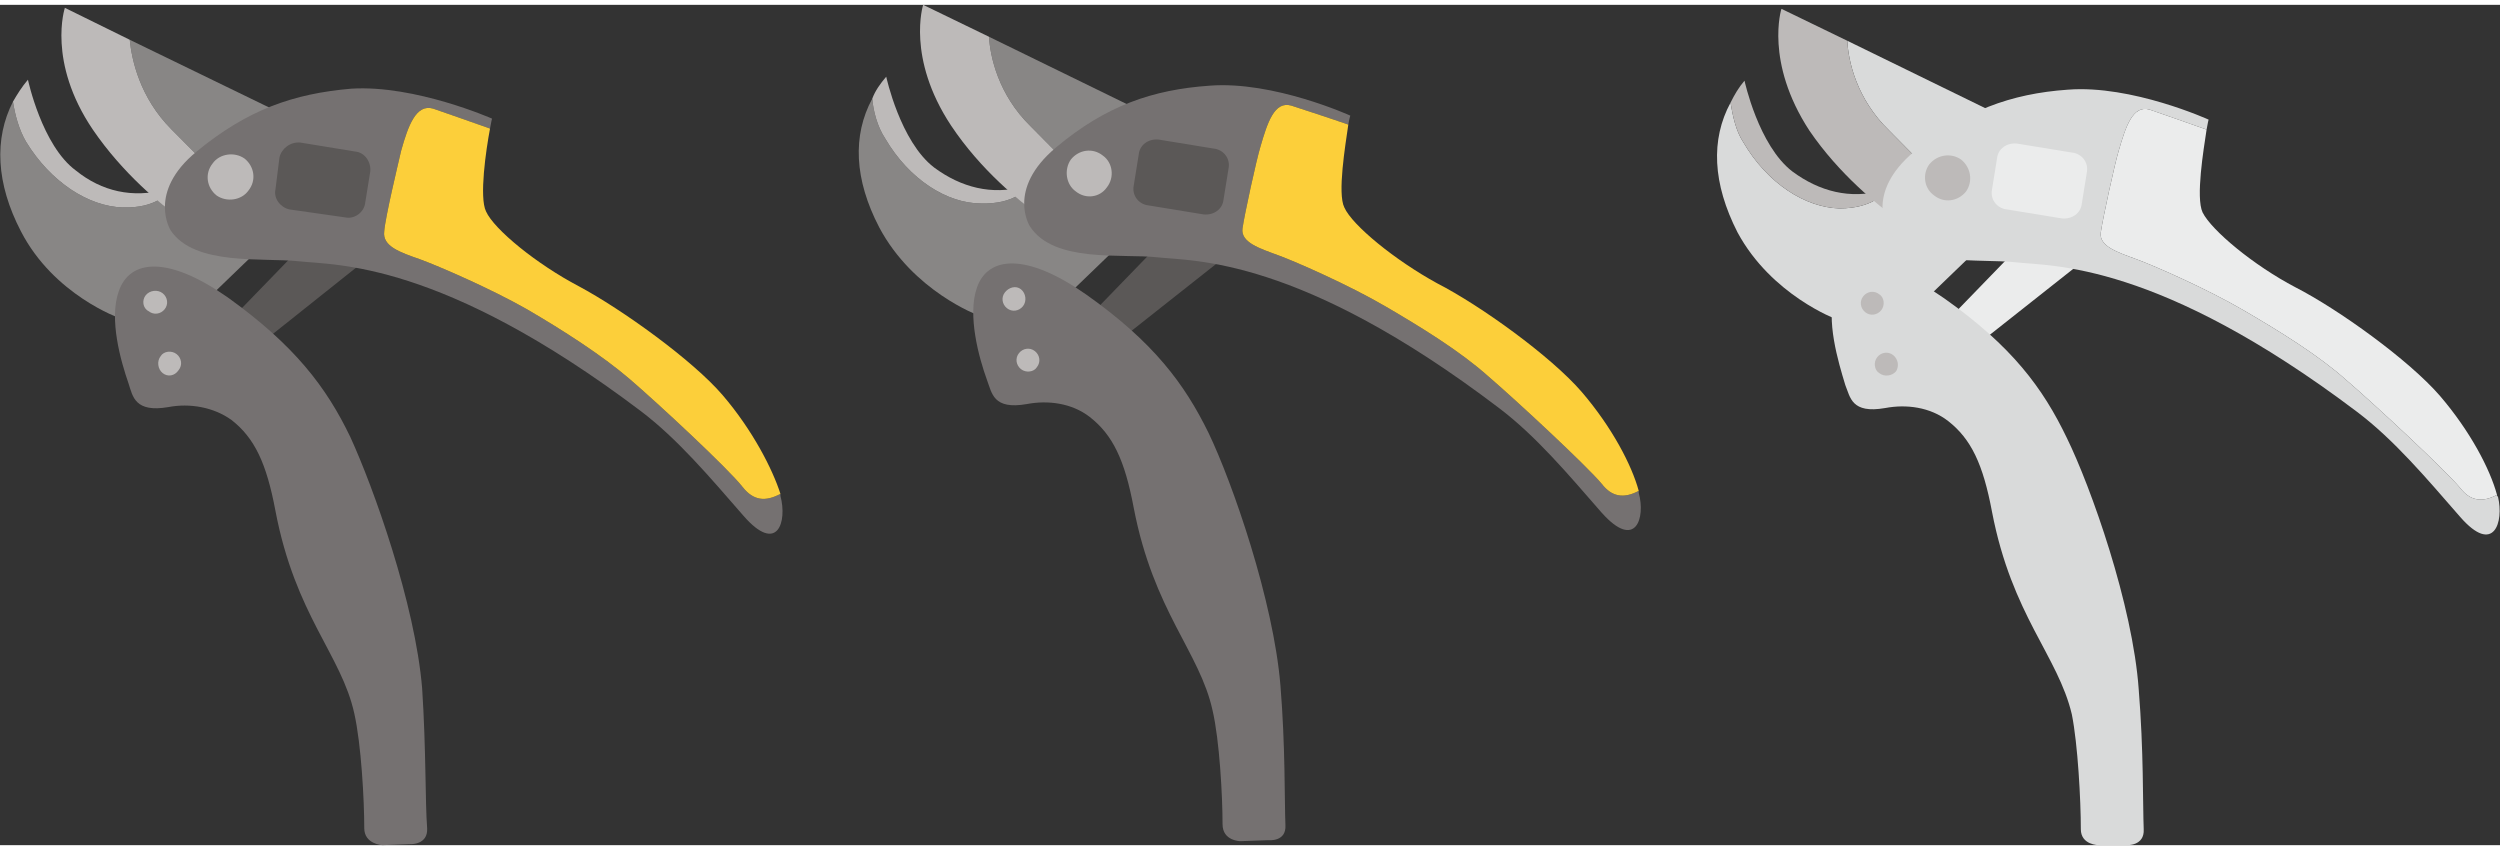 <?xml version="1.0" encoding="UTF-8"?> <svg xmlns="http://www.w3.org/2000/svg" xmlns:xlink="http://www.w3.org/1999/xlink" xml:space="preserve" width="100px" height="34px" version="1.1" style="shape-rendering:geometricPrecision; text-rendering:geometricPrecision; image-rendering:optimizeQuality; fill-rule:evenodd; clip-rule:evenodd" viewBox="0 0 25.05 8.42"><rect x="0" y="0" width="25.05" height="8.42" fill="#333333" stroke="none"/> <defs> <style type="text/css"> .fil1 {fill:#EBECEC;fill-rule:nonzero} .fil3 {fill:#D9DADA;fill-rule:nonzero} .fil6 {fill:#FCCF3A;fill-rule:nonzero} .fil4 {fill:#BDBAB9;fill-rule:nonzero} .fil2 {fill:#888685;fill-rule:nonzero} .fil5 {fill:#757171;fill-rule:nonzero} .fil0 {fill:#5B5857;fill-rule:nonzero} </style> </defs> <g id="Livello_x0020_1">  <polygon class="fil0" points="2.19,3.28 2.48,3.5 3.71,2.52 3.13,2.31 "></polygon> <polygon class="fil0" points="10.79,3.25 11.08,3.47 12.32,2.49 11.73,2.28 "></polygon> <polygon class="fil1" points="19.39,3.29 19.68,3.51 20.92,2.53 20.33,2.32 "></polygon> <path class="fil2" d="M1.92 1.75c-0.09,0.05 -0.17,0.08 -0.26,0.1 0.01,0.02 0.02,0.03 0.02,0.03 0,0 -0.11,0.16 -0.45,0.15 -0.34,-0.01 -0.72,-0.25 -0.97,-0.66 -0.07,-0.12 -0.11,-0.27 -0.13,-0.4 -0.19,0.37 -0.17,0.82 0.08,1.3 0.33,0.64 0.99,0.87 0.99,0.87l0.73 -0.05 0.83 -0.8c0,0 -0.42,-0.77 -0.84,-0.54z"></path> <path class="fil2" d="M10.52 1.72c-0.09,0.04 -0.17,0.08 -0.26,0.1 0.01,0.01 0.02,0.02 0.02,0.02 0,0 -0.11,0.16 -0.45,0.15 -0.34,0 -0.72,-0.24 -0.96,-0.65 -0.08,-0.12 -0.12,-0.28 -0.13,-0.4 -0.2,0.37 -0.18,0.81 0.07,1.29 0.34,0.64 0.99,0.88 0.99,0.88l0.74 -0.05 0.83 -0.8c0,0 -0.43,-0.77 -0.85,-0.54z"></path> <path class="fil3" d="M19.12 1.76c-0.09,0.04 -0.17,0.08 -0.26,0.1 0.02,0.02 0.02,0.02 0.02,0.02 0,0 -0.11,0.16 -0.45,0.16 -0.34,-0.01 -0.72,-0.25 -0.96,-0.66 -0.08,-0.12 -0.11,-0.28 -0.13,-0.4 -0.2,0.37 -0.18,0.81 0.07,1.3 0.34,0.63 0.99,0.87 0.99,0.87l0.74 -0.05 0.83 -0.8c0,0 -0.43,-0.77 -0.85,-0.54z"></path> <path class="fil4" d="M1.23 2.03c0.34,0.01 0.45,-0.15 0.45,-0.15 0,0 -0.01,-0.01 -0.02,-0.03 -0.33,0.09 -0.64,0.02 -0.9,-0.19 -0.34,-0.25 -0.48,-0.91 -0.48,-0.91 -0.06,0.07 -0.11,0.15 -0.15,0.22 0.02,0.13 0.06,0.28 0.13,0.4 0.25,0.41 0.63,0.65 0.97,0.66z"></path> <path class="fil4" d="M9.83 1.99c0.34,0.01 0.45,-0.15 0.45,-0.15 0,0 -0.01,-0.01 -0.02,-0.02 -0.32,0.09 -0.63,0.01 -0.9,-0.19 -0.34,-0.26 -0.48,-0.91 -0.48,-0.91 -0.06,0.07 -0.11,0.14 -0.14,0.22 0.01,0.12 0.05,0.28 0.13,0.4 0.24,0.41 0.62,0.65 0.96,0.65z"></path> <path class="fil4" d="M18.43 2.04c0.34,0 0.45,-0.16 0.45,-0.16 0,0 0,0 -0.02,-0.02 -0.32,0.09 -0.63,0.01 -0.9,-0.19 -0.34,-0.26 -0.48,-0.91 -0.48,-0.91 -0.06,0.07 -0.1,0.14 -0.14,0.22 0.02,0.12 0.05,0.28 0.13,0.4 0.24,0.41 0.62,0.65 0.96,0.66z"></path> <path class="fil2" d="M3.05 1.2l-1.75 -0.85c0.02,0.2 0.1,0.58 0.42,0.9 0.46,0.46 0.58,0.59 0.58,0.59l-0.5 0.29c0.06,0.05 0.09,0.07 0.09,0.07l1.16 -1z"></path> <path class="fil2" d="M11.65 1.17l-1.74 -0.85c0.01,0.19 0.09,0.58 0.42,0.9 0.45,0.45 0.57,0.59 0.57,0.59l-0.5 0.29c0.06,0.04 0.09,0.07 0.09,0.07l1.16 -1z"></path> <path class="fil3" d="M20.25 1.21l-1.74 -0.85c0.01,0.2 0.09,0.58 0.42,0.9 0.46,0.46 0.57,0.59 0.57,0.59l-0.5 0.29c0.06,0.04 0.09,0.07 0.09,0.07l1.16 -1z"></path> <path class="fil4" d="M1.72 1.25c-0.32,-0.32 -0.4,-0.7 -0.42,-0.9l-0.65 -0.32c0,0 -0.18,0.54 0.28,1.22 0.3,0.44 0.69,0.76 0.87,0.88l0.5 -0.29c0,0 -0.12,-0.13 -0.58,-0.59z"></path> <path class="fil4" d="M10.33 1.22c-0.33,-0.32 -0.41,-0.71 -0.42,-0.9l-0.66 -0.32c0,0 -0.17,0.53 0.28,1.21 0.3,0.45 0.69,0.76 0.87,0.89l0.5 -0.29c0,0 -0.12,-0.14 -0.57,-0.59z"></path> <path class="fil4" d="M18.93 1.26c-0.33,-0.32 -0.41,-0.7 -0.42,-0.9l-0.66 -0.32c0,0 -0.17,0.53 0.28,1.22 0.3,0.44 0.69,0.75 0.87,0.88l0.5 -0.29c0,0 -0.11,-0.13 -0.57,-0.59z"></path> <path class="fil5" d="M7.82 4.92c0,0 0,-0.01 0,-0.02 -0.15,0.08 -0.27,0.07 -0.38,-0.07 -0.14,-0.18 -0.85,-0.84 -1.13,-1.08 -0.28,-0.24 -0.67,-0.49 -1.03,-0.7 -0.37,-0.21 -0.88,-0.43 -1.07,-0.5 -0.2,-0.07 -0.38,-0.13 -0.36,-0.28 0.01,-0.14 0.14,-0.68 0.17,-0.81 0.07,-0.25 0.15,-0.47 0.32,-0.42 0.12,0.04 0.37,0.13 0.57,0.2 0.01,-0.06 0.02,-0.1 0.02,-0.1 0,0 -0.77,-0.34 -1.41,-0.3 -0.58,0.05 -1.04,0.21 -1.55,0.63 -0.5,0.41 -0.26,0.79 -0.26,0.79 0.24,0.36 0.93,0.27 1.29,0.31 0.36,0.04 1.42,-0.01 3.42,1.5 0.37,0.28 0.69,0.66 1.03,1.05 0.34,0.39 0.44,0.06 0.37,-0.2z"></path> <path class="fil5" d="M16.42 4.89c0,-0.01 0,-0.02 0,-0.02 -0.15,0.08 -0.27,0.06 -0.37,-0.07 -0.15,-0.18 -0.86,-0.84 -1.14,-1.08 -0.28,-0.25 -0.67,-0.49 -1.03,-0.7 -0.36,-0.21 -0.88,-0.44 -1.07,-0.51 -0.19,-0.07 -0.38,-0.13 -0.36,-0.27 0.02,-0.14 0.14,-0.69 0.18,-0.82 0.07,-0.24 0.14,-0.46 0.31,-0.41 0.12,0.04 0.37,0.12 0.57,0.19 0.01,-0.06 0.02,-0.09 0.02,-0.09 0,0 -0.77,-0.35 -1.41,-0.3 -0.57,0.04 -1.04,0.2 -1.54,0.62 -0.5,0.42 -0.26,0.79 -0.26,0.79 0.24,0.37 0.92,0.27 1.28,0.31 0.36,0.04 1.42,-0.01 3.42,1.51 0.37,0.28 0.69,0.66 1.03,1.05 0.34,0.38 0.44,0.05 0.37,-0.2z"></path> <path class="fil3" d="M25.03 4.93c-0.01,-0.01 -0.01,-0.01 -0.01,-0.02 -0.15,0.08 -0.27,0.06 -0.37,-0.07 -0.15,-0.18 -0.86,-0.84 -1.14,-1.08 -0.28,-0.25 -0.67,-0.49 -1.03,-0.7 -0.36,-0.21 -0.88,-0.44 -1.07,-0.51 -0.19,-0.07 -0.38,-0.13 -0.36,-0.27 0.02,-0.14 0.14,-0.69 0.18,-0.82 0.07,-0.24 0.14,-0.46 0.31,-0.41 0.12,0.04 0.37,0.13 0.57,0.2 0.01,-0.06 0.02,-0.1 0.02,-0.1 0,0 -0.77,-0.35 -1.41,-0.3 -0.57,0.04 -1.04,0.21 -1.54,0.62 -0.5,0.42 -0.26,0.79 -0.26,0.79 0.24,0.37 0.92,0.28 1.28,0.32 0.36,0.04 1.42,-0.01 3.42,1.5 0.37,0.28 0.69,0.66 1.03,1.05 0.34,0.39 0.44,0.05 0.38,-0.2z"></path> <path class="fil6" d="M4.02 1.46c-0.03,0.13 -0.16,0.67 -0.17,0.81 -0.02,0.15 0.16,0.21 0.36,0.28 0.19,0.07 0.7,0.29 1.07,0.5 0.36,0.21 0.75,0.46 1.03,0.7 0.28,0.24 0.99,0.9 1.13,1.08 0.11,0.14 0.23,0.15 0.38,0.07 -0.08,-0.25 -0.28,-0.64 -0.58,-0.99 -0.3,-0.35 -1.01,-0.86 -1.44,-1.09 -0.42,-0.22 -0.85,-0.57 -0.93,-0.75 -0.07,-0.14 0,-0.62 0.04,-0.83 -0.2,-0.07 -0.45,-0.16 -0.57,-0.2 -0.17,-0.05 -0.25,0.17 -0.32,0.42z"></path> <path class="fil6" d="M12.63 1.42c-0.04,0.13 -0.16,0.68 -0.18,0.82 -0.02,0.14 0.17,0.2 0.36,0.27 0.19,0.07 0.71,0.3 1.07,0.51 0.36,0.21 0.75,0.45 1.03,0.7 0.28,0.24 0.99,0.9 1.14,1.08 0.1,0.13 0.22,0.15 0.37,0.07 -0.07,-0.26 -0.27,-0.64 -0.57,-0.99 -0.31,-0.36 -1.02,-0.87 -1.45,-1.09 -0.42,-0.23 -0.85,-0.58 -0.93,-0.76 -0.07,-0.14 0.01,-0.62 0.04,-0.83 -0.2,-0.07 -0.45,-0.15 -0.57,-0.19 -0.17,-0.05 -0.24,0.17 -0.31,0.41z"></path> <path class="fil1" d="M21.23 1.46c-0.04,0.13 -0.16,0.68 -0.18,0.82 -0.02,0.14 0.17,0.2 0.36,0.27 0.19,0.07 0.71,0.3 1.07,0.51 0.36,0.21 0.75,0.45 1.03,0.7 0.28,0.24 0.99,0.9 1.14,1.08 0.1,0.13 0.22,0.15 0.37,0.07 -0.07,-0.26 -0.27,-0.64 -0.57,-0.99 -0.31,-0.36 -1.02,-0.87 -1.45,-1.09 -0.42,-0.22 -0.84,-0.57 -0.93,-0.75 -0.07,-0.15 0.01,-0.63 0.04,-0.83 -0.2,-0.07 -0.45,-0.16 -0.57,-0.2 -0.17,-0.05 -0.24,0.17 -0.31,0.41z"></path> <path class="fil0" d="M3.46 2.13l-0.56 -0.08c-0.09,-0.02 -0.16,-0.11 -0.14,-0.2l0.04 -0.32c0.02,-0.09 0.11,-0.16 0.21,-0.15l0.55 0.09c0.1,0.01 0.16,0.11 0.15,0.2l-0.05 0.31c-0.01,0.1 -0.11,0.17 -0.2,0.15z"></path> <path class="fil0" d="M12.06 2.1l-0.55 -0.09c-0.1,-0.01 -0.17,-0.1 -0.15,-0.2l0.05 -0.31c0.01,-0.1 0.1,-0.16 0.2,-0.15l0.55 0.09c0.1,0.01 0.17,0.1 0.15,0.2l-0.05 0.31c-0.01,0.1 -0.1,0.16 -0.2,0.15z"></path> <path class="fil1" d="M20.66 2.14l-0.55 -0.09c-0.1,-0.01 -0.17,-0.1 -0.15,-0.2l0.05 -0.31c0.01,-0.1 0.1,-0.16 0.2,-0.15l0.55 0.09c0.1,0.01 0.17,0.1 0.15,0.2l-0.05 0.31c-0.01,0.1 -0.1,0.16 -0.2,0.15z"></path> <path class="fil4" d="M2.49 1.86c-0.07,0.1 -0.22,0.12 -0.32,0.05 -0.1,-0.08 -0.12,-0.22 -0.04,-0.32 0.07,-0.1 0.22,-0.12 0.32,-0.05 0.1,0.08 0.12,0.22 0.04,0.32z"></path> <path class="fil4" d="M11.09 1.83c-0.07,0.1 -0.21,0.12 -0.31,0.04 -0.1,-0.07 -0.12,-0.22 -0.05,-0.32 0.08,-0.1 0.22,-0.12 0.32,-0.04 0.1,0.07 0.12,0.22 0.04,0.32z"></path> <path class="fil4" d="M19.7 1.87c-0.08,0.1 -0.22,0.12 -0.32,0.04 -0.1,-0.07 -0.12,-0.21 -0.05,-0.31 0.08,-0.1 0.22,-0.12 0.32,-0.05 0.1,0.08 0.12,0.22 0.05,0.32z"></path> <path class="fil5" d="M1.29 3.8c-0.08,-0.23 -0.2,-0.65 -0.1,-0.93 0.11,-0.32 0.49,-0.36 1.09,0.06 0.67,0.48 0.99,0.9 1.23,1.4 0.23,0.5 0.65,1.67 0.72,2.52 0.04,0.61 0.03,1.15 0.05,1.4 0.01,0.17 -0.17,0.16 -0.17,0.16l-0.28 0.01c0,0 -0.18,-0.01 -0.18,-0.17 0,-0.28 -0.03,-0.84 -0.1,-1.15 -0.13,-0.59 -0.59,-0.98 -0.79,-2.03 -0.09,-0.48 -0.21,-0.73 -0.44,-0.91 -0.18,-0.13 -0.42,-0.17 -0.63,-0.13 -0.34,0.06 -0.36,-0.11 -0.4,-0.23z"></path> <path class="fil5" d="M9.89 3.76c-0.08,-0.22 -0.2,-0.65 -0.1,-0.93 0.11,-0.31 0.49,-0.35 1.09,0.07 0.68,0.48 0.99,0.9 1.23,1.39 0.24,0.5 0.65,1.68 0.72,2.53 0.05,0.61 0.04,1.15 0.05,1.4 0.01,0.17 -0.17,0.15 -0.17,0.15l-0.28 0.01c0,0 -0.18,0 -0.18,-0.17 0,-0.28 -0.03,-0.84 -0.1,-1.14 -0.13,-0.59 -0.59,-0.99 -0.79,-2.03 -0.09,-0.48 -0.21,-0.73 -0.44,-0.91 -0.18,-0.14 -0.42,-0.17 -0.63,-0.13 -0.34,0.06 -0.35,-0.11 -0.4,-0.24z"></path> <path class="fil3" d="M18.49 3.81c-0.07,-0.23 -0.2,-0.66 -0.1,-0.93 0.11,-0.32 0.49,-0.36 1.09,0.06 0.68,0.48 0.99,0.9 1.23,1.4 0.24,0.49 0.66,1.67 0.72,2.52 0.05,0.61 0.04,1.15 0.05,1.4 0.01,0.17 -0.17,0.16 -0.17,0.16l-0.28 0c0,0 -0.18,0 -0.18,-0.16 0,-0.29 -0.03,-0.85 -0.09,-1.15 -0.14,-0.59 -0.6,-0.99 -0.8,-2.03 -0.09,-0.48 -0.21,-0.73 -0.44,-0.91 -0.18,-0.14 -0.42,-0.17 -0.63,-0.13 -0.34,0.06 -0.35,-0.11 -0.4,-0.23z"></path> <path class="fil4" d="M1.79 3.66c-0.04,0.06 -0.11,0.07 -0.16,0.03 -0.05,-0.04 -0.06,-0.12 -0.02,-0.17 0.03,-0.05 0.11,-0.06 0.16,-0.02 0.05,0.04 0.06,0.11 0.02,0.16z"></path> <path class="fil4" d="M10.39 3.63c-0.03,0.05 -0.11,0.06 -0.16,0.02 -0.05,-0.04 -0.06,-0.11 -0.02,-0.16 0.04,-0.05 0.11,-0.06 0.16,-0.02 0.05,0.04 0.06,0.11 0.02,0.16z"></path> <path class="fil4" d="M19 3.67c-0.04,0.05 -0.12,0.06 -0.17,0.02 -0.05,-0.03 -0.06,-0.11 -0.02,-0.16 0.04,-0.05 0.11,-0.06 0.16,-0.02 0.05,0.04 0.06,0.11 0.03,0.16z"></path> <path class="fil4" d="M1.65 3.05c-0.04,0.05 -0.11,0.06 -0.16,0.02 -0.06,-0.03 -0.07,-0.11 -0.03,-0.16 0.04,-0.05 0.12,-0.06 0.17,-0.02 0.05,0.04 0.06,0.11 0.02,0.16z"></path> <path class="fil4" d="M10.25 3.02c-0.04,0.05 -0.11,0.06 -0.16,0.02 -0.05,-0.04 -0.06,-0.11 -0.02,-0.16 0.04,-0.05 0.11,-0.07 0.16,-0.03 0.05,0.04 0.06,0.12 0.02,0.17z"></path> <path class="fil4" d="M18.85 3.06c-0.04,0.05 -0.11,0.06 -0.16,0.02 -0.05,-0.04 -0.06,-0.11 -0.02,-0.16 0.04,-0.05 0.11,-0.06 0.16,-0.02 0.05,0.03 0.06,0.11 0.02,0.16z"></path> </g> </svg> 